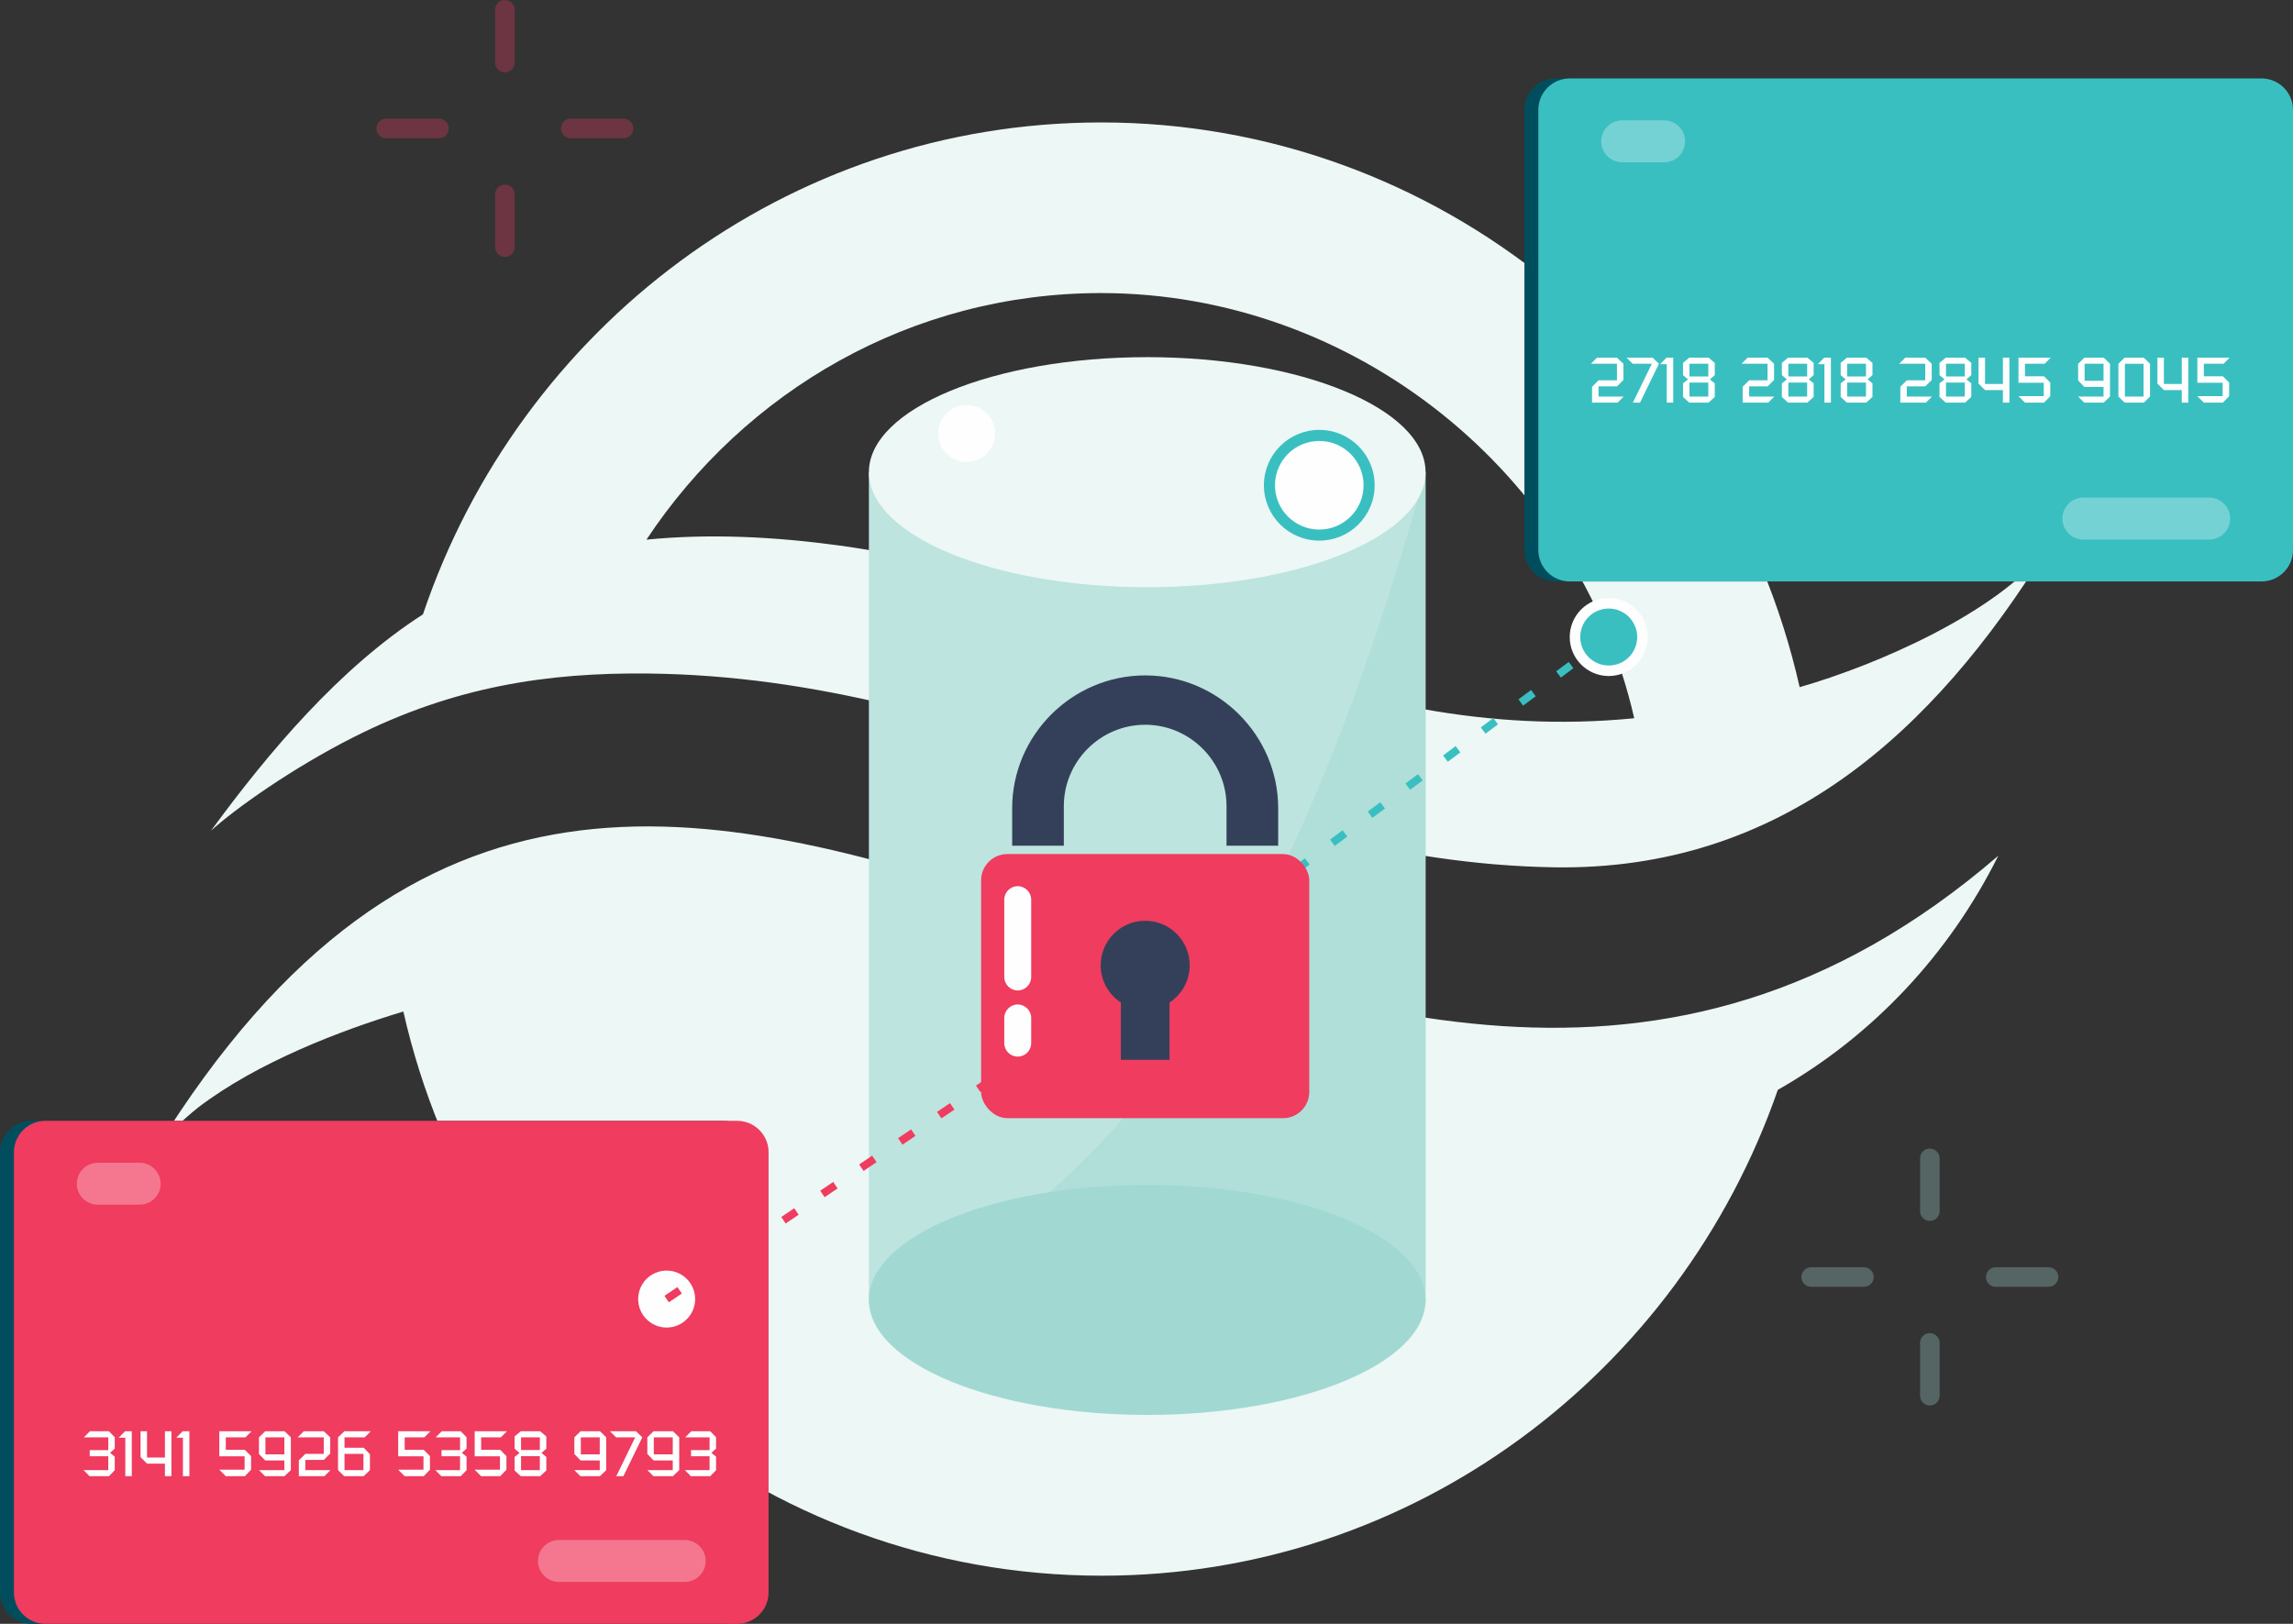 <?xml version="1.0" encoding="UTF-8"?>
<!DOCTYPE svg PUBLIC "-//W3C//DTD SVG 1.1//EN" "http://www.w3.org/Graphics/SVG/1.1/DTD/svg11.dtd">
<!-- Creator: CorelDRAW 2017 -->
<svg xmlns="http://www.w3.org/2000/svg" xml:space="preserve" width="1464px" height="1037px" version="1.1" style="shape-rendering:geometricPrecision; text-rendering:geometricPrecision; image-rendering:optimizeQuality; fill-rule:evenodd; clip-rule:evenodd"
viewBox="0 0 1519.85 1076.54"
 xmlns:xlink="http://www.w3.org/1999/xlink">
 <rect x="0" y="0" width="1519.85" height="1076.54" fill="#333333" stroke="none"/>
 <defs>
  <style type="text/css">
   <![CDATA[
    .str1 {stroke:#A1D9D2;stroke-width:12.98;stroke-linecap:round;stroke-miterlimit:22.926;stroke-opacity:0.302}
    .str0 {stroke:#EF3A60;stroke-width:12.98;stroke-linecap:round;stroke-miterlimit:22.926;stroke-opacity:0.302}
    .str3 {stroke:#3ABFC1;stroke-width:5.19;stroke-miterlimit:22.926;stroke-dasharray:10.38 20.76}
    .str2 {stroke:#EF3C5F;stroke-width:5.19;stroke-miterlimit:22.926;stroke-dasharray:10.38 20.76}
    .fil8 {fill:none}
    .fil5 {fill:none}
    .fil1 {fill:#004E5D}
    .fil13 {fill:#344059}
    .fil14 {fill:#3ABFC1}
    .fil2 {fill:#3ABFC1}
    .fil10 {fill:#A1D9D2}
    .fil7 {fill:#BDE4DF}
    .fil0 {fill:#EDF7F5}
    .fil11 {fill:#EDF7F5}
    .fil12 {fill:#EF3C5F}
    .fil4 {fill:#EF3C5F}
    .fil6 {fill:#FEFEFE}
    .fil15 {fill:#FEFEFE;fill-rule:nonzero}
    .fil3 {fill:white;fill-opacity:0.302}
    .fil9 {fill:#A1D9D2;fill-opacity:0.502}
   ]]>
  </style>
 </defs>
 <g id="Слой_x0020_1">
  <path class="fil0" d="M267.35 670.61c-41.22,12.39 -96.53,33.51 -135.96,63.57 -10.58,8.46 -20.15,17.76 -28.26,28.04 341.17,-553.34 780.35,185.02 1221.36,-194.88 -32.44,65.16 -83.19,119.47 -146.12,155.19l0 0.01c-65.14,187.62 -241.13,322.09 -448.1,322.09l0 0c-225.6,0 -414.41,-159.78 -462.92,-374.02zm462.48 -589.45c223.4,0 414.11,157.63 463.01,374.4 51.17,-14.68 130.89,-49.26 164.12,-91.99 -75.44,122.36 -176.68,213.83 -326.87,211.42 -213.23,-3.44 -375.04,-126.01 -600.47,-128.48 -66.99,-0.73 -128.81,8.68 -195.15,42.14 -40.25,20.29 -78.7,47.53 -94.64,62.11 38.51,-52.58 85.32,-107.96 140.5,-143.47 64,-189.73 241.05,-326.13 449.5,-326.13zm353.37 395c-37.24,-163.18 -186.22,-281.87 -353.37,-281.87 -125.79,0 -236.03,64.88 -301.35,163.47 41.93,-4.13 85.01,-1.96 127.84,3.89 188.53,25.74 328.42,134.14 526.88,114.51z"/>
  <g id="_1504534812384">
   <path class="fil1" d="M1031.26 51.99l458.52 0c11.51,0 20.84,9.33 20.84,20.84l0 291.79c0,11.51 -9.33,20.84 -20.84,20.84l-458.52 0c-11.5,0 -20.84,-9.33 -20.84,-20.84l0 -291.79c0,-11.51 9.34,-20.84 20.84,-20.84z"/>
   <path class="fil2" d="M1040.49 51.99l458.52 0c11.51,0 20.84,9.33 20.84,20.84l0 291.79c0,11.51 -9.33,20.84 -20.84,20.84l-458.52 0c-11.51,0 -20.84,-9.33 -20.84,-20.84l0 -291.79c0,-11.51 9.33,-20.84 20.84,-20.84z"/>
   <path class="fil3" d="M1380.91 329.9l83.36 0c7.68,0 13.9,6.22 13.9,13.89l0 0c0,7.67 -6.22,13.9 -13.9,13.9l-83.36 -0.01c-7.67,0.01 -13.9,-6.22 -13.9,-13.89l0 0c0,-7.67 6.23,-13.89 13.9,-13.89z"/>
   <path class="fil3" d="M1075.22 79.79l27.79 0c7.68,0 13.9,6.23 13.9,13.9l0 0c0,7.67 -6.22,13.89 -13.89,13.89l-27.8 0c-7.67,0 -13.89,-6.22 -13.89,-13.89l0 0c0,-7.67 6.22,-13.9 13.9,-13.9z"/>
  </g>
  <g id="_1504534814336">
   <path class="fil1" d="M20.84 743.07l458.52 0c11.51,0 20.85,9.33 20.85,20.84l-0.01 291.79c0.01,11.5 -9.33,20.84 -20.83,20.84l-458.53 0c-11.5,0 -20.84,-9.34 -20.84,-20.84l0 -291.79c0,-11.51 9.34,-20.84 20.85,-20.84z"/>
   <path class="fil4" d="M30.07 743.07l458.52 0c11.51,0 20.84,9.33 20.84,20.84l0 291.79c0,11.5 -9.33,20.84 -20.84,20.84l-458.52 0c-11.51,0 -20.84,-9.34 -20.84,-20.84l0 -291.79c0,-11.51 9.33,-20.84 20.84,-20.84z"/>
   <path class="fil3" d="M370.49 1020.97l83.37 0c7.67,0 13.89,6.23 13.89,13.9l0 0c0,7.67 -6.22,13.89 -13.89,13.89l-83.37 0c-7.67,0 -13.9,-6.22 -13.9,-13.89l0 0c0,-7.67 6.23,-13.9 13.9,-13.9z"/>
   <path class="fil3" d="M64.81 770.87l27.79 0c7.67,0 13.89,6.22 13.89,13.9l0 0c0,7.67 -6.22,13.89 -13.89,13.89l-27.79 0c-7.67,0 -13.9,-6.22 -13.9,-13.89l0 0c0,-7.68 6.23,-13.9 13.9,-13.9z"/>
  </g>
  <path class="fil5 str0" d="M255.98 85.15l34.97 0m43.7 -43.7l0 -34.96m0 157.32l0 -34.96m43.7 -43.7l34.96 0"/>
  <path class="fil5 str1" d="M1200.48 846.62l34.96 0m43.7 -43.69l0 -34.97m0 157.33l0 -34.97m43.7 -43.7l34.97 0"/>
  <g id="_1504534818592">
   <circle class="fil4" cx="441.87" cy="861.23" r="25.85"/>
   <circle class="fil6" cx="441.87" cy="861.23" r="18.88"/>
  </g>
  <rect class="fil7" x="575.92" y="313.03" width="368.98" height="550.86"/>
  <line class="fil8 str2" x1="441.87" y1="861.23" x2="816.13" y2= "608.62" />
  <path class="fil9" d="M944.9 313.03l0 550.85 -368.98 0c192.84,-76.26 296.2,-290.05 368.98,-550.85z"/>
  <ellipse class="fil10" cx="760.41" cy="861.78" rx="184.49" ry="76.26"/>
  <ellipse class="fil11" cx="760.41" cy="313.03" rx="184.49" ry="76.26"/>
  <line class="fil8 str3" x1="1066.3" y1="422.32" x2="798.23" y2= "621.94" />
  <g id="_1504534751584">
   <circle class="fil0" cx="640.74" cy="287.36" r="25.85"/>
   <circle class="fil6" cx="640.74" cy="287.36" r="18.88"/>
  </g>
  <g id="_1504534753728">
   <rect class="fil12" x="650.3" y="566.2" width="217.51" height="175.11" rx="17.42" ry="17.42"/>
   <path class="fil13" d="M759.05 610.44c-16.29,0 -29.49,13.2 -29.49,29.49 0,10.33 5.32,19.42 13.37,24.69l0 37.98 32.25 0 0 -37.99c8.05,-5.26 13.36,-14.35 13.36,-24.68 0,-16.29 -13.2,-29.49 -29.49,-29.49z"/>
   <path class="fil13" d="M759.06 447.76l0 0c-48.5,0 -88.18,39.68 -88.18,88.17l0 24.74 34.25 0 0 -26.27c0,-29.65 24.27,-53.92 53.92,-53.92l0 0c29.65,0 53.92,24.27 53.92,53.92l0 26.27 34.25 0 0 -24.74c0,-48.49 -39.67,-88.17 -88.16,-88.17z"/>
   <path class="fil6" d="M674.58 587.5l0 0c-4.92,0 -8.93,4.01 -8.93,8.92l0 51.28c0,4.92 4.01,8.93 8.93,8.93l0 0c4.91,0 8.92,-4.01 8.92,-8.93l0 -51.28c0,-4.91 -4.01,-8.92 -8.92,-8.92zm0 78.43l0 0c-4.92,0 -8.93,4.02 -8.93,8.93l0 16.71c0,4.91 4.01,8.93 8.93,8.93l0 0c4.91,0 8.92,-4.02 8.92,-8.93l0 -16.71c0,-4.91 -4.01,-8.93 -8.92,-8.93z"/>
  </g>
  <g id="_1504534759424">
   <circle class="fil6" cx="1066.3" cy="422.32" r="25.85"/>
   <circle class="fil2" cx="1066.3" cy="422.32" r="18.88"/>
  </g>
  <g id="_1504534760320">
   <circle class="fil14" cx="874.45" cy="321.7" r="36.71"/>
   <circle class="fil6" cx="874.45" cy="321.7" r="29.37"/>
  </g>
  <polygon class="fil15" points="59.47,965.45 71.77,965.45 71.77,974.62 55.35,974.62 59.39,978.67 72.19,978.67 76.06,974.71 76.06,965.7 72.95,963.17 76.06,960.39 76.06,952.81 72.19,948.86 59.64,948.86 55.6,952.9 71.77,952.9 71.77,961.4 59.47,961.4 "/>
  <polygon id="1" class="fil15" points="83.05,978.67 87.35,978.67 87.35,948.86 82.88,948.86 78.67,953.15 83.05,953.15 "/>
  <polygon id="2" class="fil15" points="93.16,966.03 97.45,970.33 109.32,970.33 109.32,978.67 113.62,978.67 113.62,948.86 109.32,948.86 109.32,966.29 97.45,966.29 97.45,948.86 93.16,948.86 "/>
  <polygon id="3" class="fil15" points="121.24,978.67 125.54,978.67 125.54,948.86 121.07,948.86 116.86,953.15 121.24,953.15 "/>
  <polygon id="4" class="fil15" points="145.37,965.49 162.12,965.49 162.12,974.37 145.37,974.37 149.66,978.67 162.29,978.67 166.42,974.37 166.42,965.36 162.29,961.19 149.66,961.19 149.66,952.9 162.71,952.9 166.76,948.86 145.37,948.86 "/>
  <path id="5" class="fil15" d="M192.78 952.9l-4.13 -4.04 -12.88 0 -4.13 4.04 0 11.03 4.13 4.29 12.71 0 0 6.4 -16.84 0 4.04 4.05 12.89 0 4.21 -4.05 0 -21.72zm-4.3 11.28l-12.55 0 0 -11.28 12.55 0 0 11.28z"/>
  <polygon id="6" class="fil15" points="198.08,978.67 215.01,978.67 219.05,974.62 202.38,974.62 202.38,967.89 214.59,967.89 218.88,963.63 218.88,952.9 214.59,948.86 201.37,948.86 197.32,952.9 214.59,952.9 214.59,963.85 202.38,963.85 198.08,968.14 "/>
  <path id="7" class="fil15" d="M224.06 974.62l4.13 4.05 12.88 0 4.13 -4.05 0 -10.52 -4.13 -4.3 -12.72 0 0 -6.9 13.39 0 4.05 -4.04 -17.52 0 -4.21 4.04 0 21.72zm4.29 -10.77l12.55 0 0 10.77 -12.55 0 0 -10.77z"/>
  <polygon id="8" class="fil15" points="263.93,965.49 280.69,965.49 280.69,974.37 263.93,974.37 268.23,978.67 280.86,978.67 284.99,974.37 284.99,965.36 280.86,961.19 268.23,961.19 268.23,952.9 281.28,952.9 285.32,948.86 263.93,948.86 "/>
  <polygon id="9" class="fil15" points="292.65,965.45 304.94,965.45 304.94,974.62 288.52,974.62 292.56,978.67 305.36,978.67 309.24,974.71 309.24,965.7 306.12,963.17 309.24,960.39 309.24,952.81 305.36,948.86 292.82,948.86 288.78,952.9 304.94,952.9 304.94,961.4 292.65,961.4 "/>
  <polygon id="10" class="fil15" points="314.63,965.49 331.38,965.49 331.38,974.37 314.63,974.37 318.92,978.67 331.55,978.67 335.68,974.37 335.68,965.36 331.55,961.19 318.92,961.19 318.92,952.9 331.97,952.9 336.02,948.86 314.63,948.86 "/>
  <path id="11" class="fil15" d="M341.07 974.88l4.13 3.79 12.8 0 4.12 -3.79 0 -9.01 -3.2 -2.61 3.2 -2.87 0 -8.08 -4.12 -3.45 -12.8 0 -4.13 3.45 0 8.08 3.28 2.87 -3.28 2.61 0 9.01zm4.29 -9.52l12.47 0 0 9.26 -12.47 0 0 -9.26zm0 -12.46l12.47 0 0 8.42 -12.47 0 0 -8.42z"/>
  <path id="12" class="fil15" d="M401.83 952.9l-4.13 -4.04 -12.88 0 -4.13 4.04 0 11.03 4.13 4.29 12.71 0 0 6.4 -16.84 0 4.04 4.05 12.89 0 4.21 -4.05 0 -21.72zm-4.3 11.28l-12.55 0 0 -11.28 12.55 0 0 11.28z"/>
  <polygon id="13" class="fil15" points="413.19,978.67 425.74,952.9 421.53,948.86 404.27,948.86 408.39,952.9 421.03,952.9 408.48,978.67 "/>
  <path id="14" class="fil15" d="M450.2 952.9l-4.12 -4.04 -12.89 0 -4.12 4.04 0 11.03 4.12 4.29 12.72 0 0 6.4 -16.84 0 4.04 4.05 12.88 0 4.21 -4.05 0 -21.72zm-4.29 11.28l-12.55 0 0 -11.28 12.55 0 0 11.28z"/>
  <polygon id="15" class="fil15" points="458.03,965.45 470.33,965.45 470.33,974.62 453.91,974.62 457.95,978.67 470.75,978.67 474.62,974.71 474.62,965.7 471.51,963.17 474.62,960.39 474.62,952.81 470.75,948.86 458.2,948.86 454.16,952.9 470.33,952.9 470.33,961.4 458.03,961.4 "/>
  <polygon class="fil15" points="1055.25,266.93 1072.17,266.93 1076.21,262.89 1059.54,262.89 1059.54,256.15 1071.75,256.15 1076.05,251.9 1076.05,241.16 1071.75,237.12 1058.53,237.12 1054.49,241.16 1071.75,241.16 1071.75,252.11 1059.54,252.11 1055.25,256.4 "/>
  <polygon id="1" class="fil15" points="1087.04,266.93 1099.58,241.16 1095.37,237.12 1078.11,237.12 1082.24,241.16 1094.87,241.16 1082.32,266.93 "/>
  <polygon id="2" class="fil15" points="1104.76,266.93 1109.06,266.93 1109.06,237.12 1104.59,237.12 1100.38,241.41 1104.76,241.41 "/>
  <path id="3" class="fil15" d="M1115.54 263.14l4.13 3.79 12.8 0 4.12 -3.79 0 -9.01 -3.2 -2.61 3.2 -2.86 0 -8.09 -4.12 -3.45 -12.8 0 -4.13 3.45 0 8.09 3.28 2.86 -3.28 2.61 0 9.01zm4.29 -9.52l12.47 0 0 9.27 -12.47 0 0 -9.27zm0 -12.46l12.47 0 0 8.42 -12.47 0 0 -8.42z"/>
  <polygon id="4" class="fil15" points="1155.08,266.93 1172,266.93 1176.04,262.89 1159.37,262.89 1159.37,256.15 1171.58,256.15 1175.88,251.9 1175.88,241.16 1171.58,237.12 1158.36,237.12 1154.32,241.16 1171.58,241.16 1171.58,252.11 1159.37,252.11 1155.08,256.4 "/>
  <path id="5" class="fil15" d="M1181.06 263.14l4.12 3.79 12.8 0 4.13 -3.79 0 -9.01 -3.2 -2.61 3.2 -2.86 0 -8.09 -4.13 -3.45 -12.8 0 -4.12 3.45 0 8.09 3.28 2.86 -3.28 2.61 0 9.01zm4.29 -9.52l12.46 0 0 9.27 -12.46 0 0 -9.27zm0 -12.46l12.46 0 0 8.42 -12.46 0 0 -8.42z"/>
  <polygon id="6" class="fil15" points="1209.26,266.93 1213.56,266.93 1213.56,237.12 1209.1,237.12 1204.89,241.41 1209.26,241.41 "/>
  <path id="7" class="fil15" d="M1220.04 263.14l4.13 3.79 12.8 0 4.13 -3.79 0 -9.01 -3.2 -2.61 3.2 -2.86 0 -8.09 -4.13 -3.45 -12.8 0 -4.13 3.45 0 8.09 3.29 2.86 -3.29 2.61 0 9.01zm4.3 -9.52l12.46 0 0 9.27 -12.46 0 0 -9.27zm0 -12.46l12.46 0 0 8.42 -12.46 0 0 -8.42z"/>
  <polygon id="8" class="fil15" points="1259.58,266.93 1276.51,266.93 1280.55,262.89 1263.87,262.89 1263.87,256.15 1276.09,256.15 1280.38,251.9 1280.38,241.16 1276.09,237.12 1262.86,237.12 1258.82,241.16 1276.09,241.16 1276.09,252.11 1263.87,252.11 1259.58,256.4 "/>
  <path id="9" class="fil15" d="M1285.56 263.14l4.12 3.79 12.8 0 4.13 -3.79 0 -9.01 -3.2 -2.61 3.2 -2.86 0 -8.09 -4.13 -3.45 -12.8 0 -4.12 3.45 0 8.09 3.28 2.86 -3.28 2.61 0 9.01zm4.29 -9.52l12.47 0 0 9.27 -12.47 0 0 -9.27zm0 -12.46l12.47 0 0 8.42 -12.47 0 0 -8.42z"/>
  <polygon id="10" class="fil15" points="1311.41,254.3 1315.71,258.59 1327.58,258.59 1327.58,266.93 1331.87,266.93 1331.87,237.12 1327.58,237.12 1327.58,254.55 1315.71,254.55 1315.71,237.12 1311.41,237.12 "/>
  <polygon id="11" class="fil15" points="1337.89,253.75 1354.65,253.75 1354.65,262.63 1337.89,262.63 1342.19,266.93 1354.82,266.93 1358.95,262.63 1358.95,253.62 1354.82,249.46 1342.19,249.46 1342.19,241.16 1355.24,241.16 1359.28,237.12 1337.89,237.12 "/>
  <path id="12" class="fil15" d="M1398.57 241.16l-4.13 -4.04 -12.88 0 -4.13 4.04 0 11.03 4.13 4.3 12.71 0 0 6.4 -16.84 0 4.04 4.04 12.89 0 4.21 -4.04 0 -21.73zm-4.3 11.28l-12.54 0 0 -11.28 12.54 0 0 11.28z"/>
  <path id="13" class="fil15" d="M1404.13 262.89l4.12 4.04 12.72 0 4.12 -4.04 0 -21.73 -4.12 -4.04 -12.72 0 -4.12 4.04 0 21.73zm4.29 -21.73l12.38 0 0 21.73 -12.38 0 0 -21.73z"/>
  <polygon id="14" class="fil15" points="1429.98,254.3 1434.27,258.59 1446.14,258.59 1446.14,266.93 1450.44,266.93 1450.44,237.12 1446.14,237.12 1446.14,254.55 1434.27,254.55 1434.27,237.12 1429.98,237.12 "/>
  <polygon id="15" class="fil15" points="1456.46,253.75 1473.22,253.75 1473.22,262.63 1456.46,262.63 1460.76,266.93 1473.39,266.93 1477.51,262.63 1477.51,253.62 1473.39,249.46 1460.76,249.46 1460.76,241.16 1473.81,241.16 1477.85,237.12 1456.46,237.12 "/>
 </g>
</svg>
